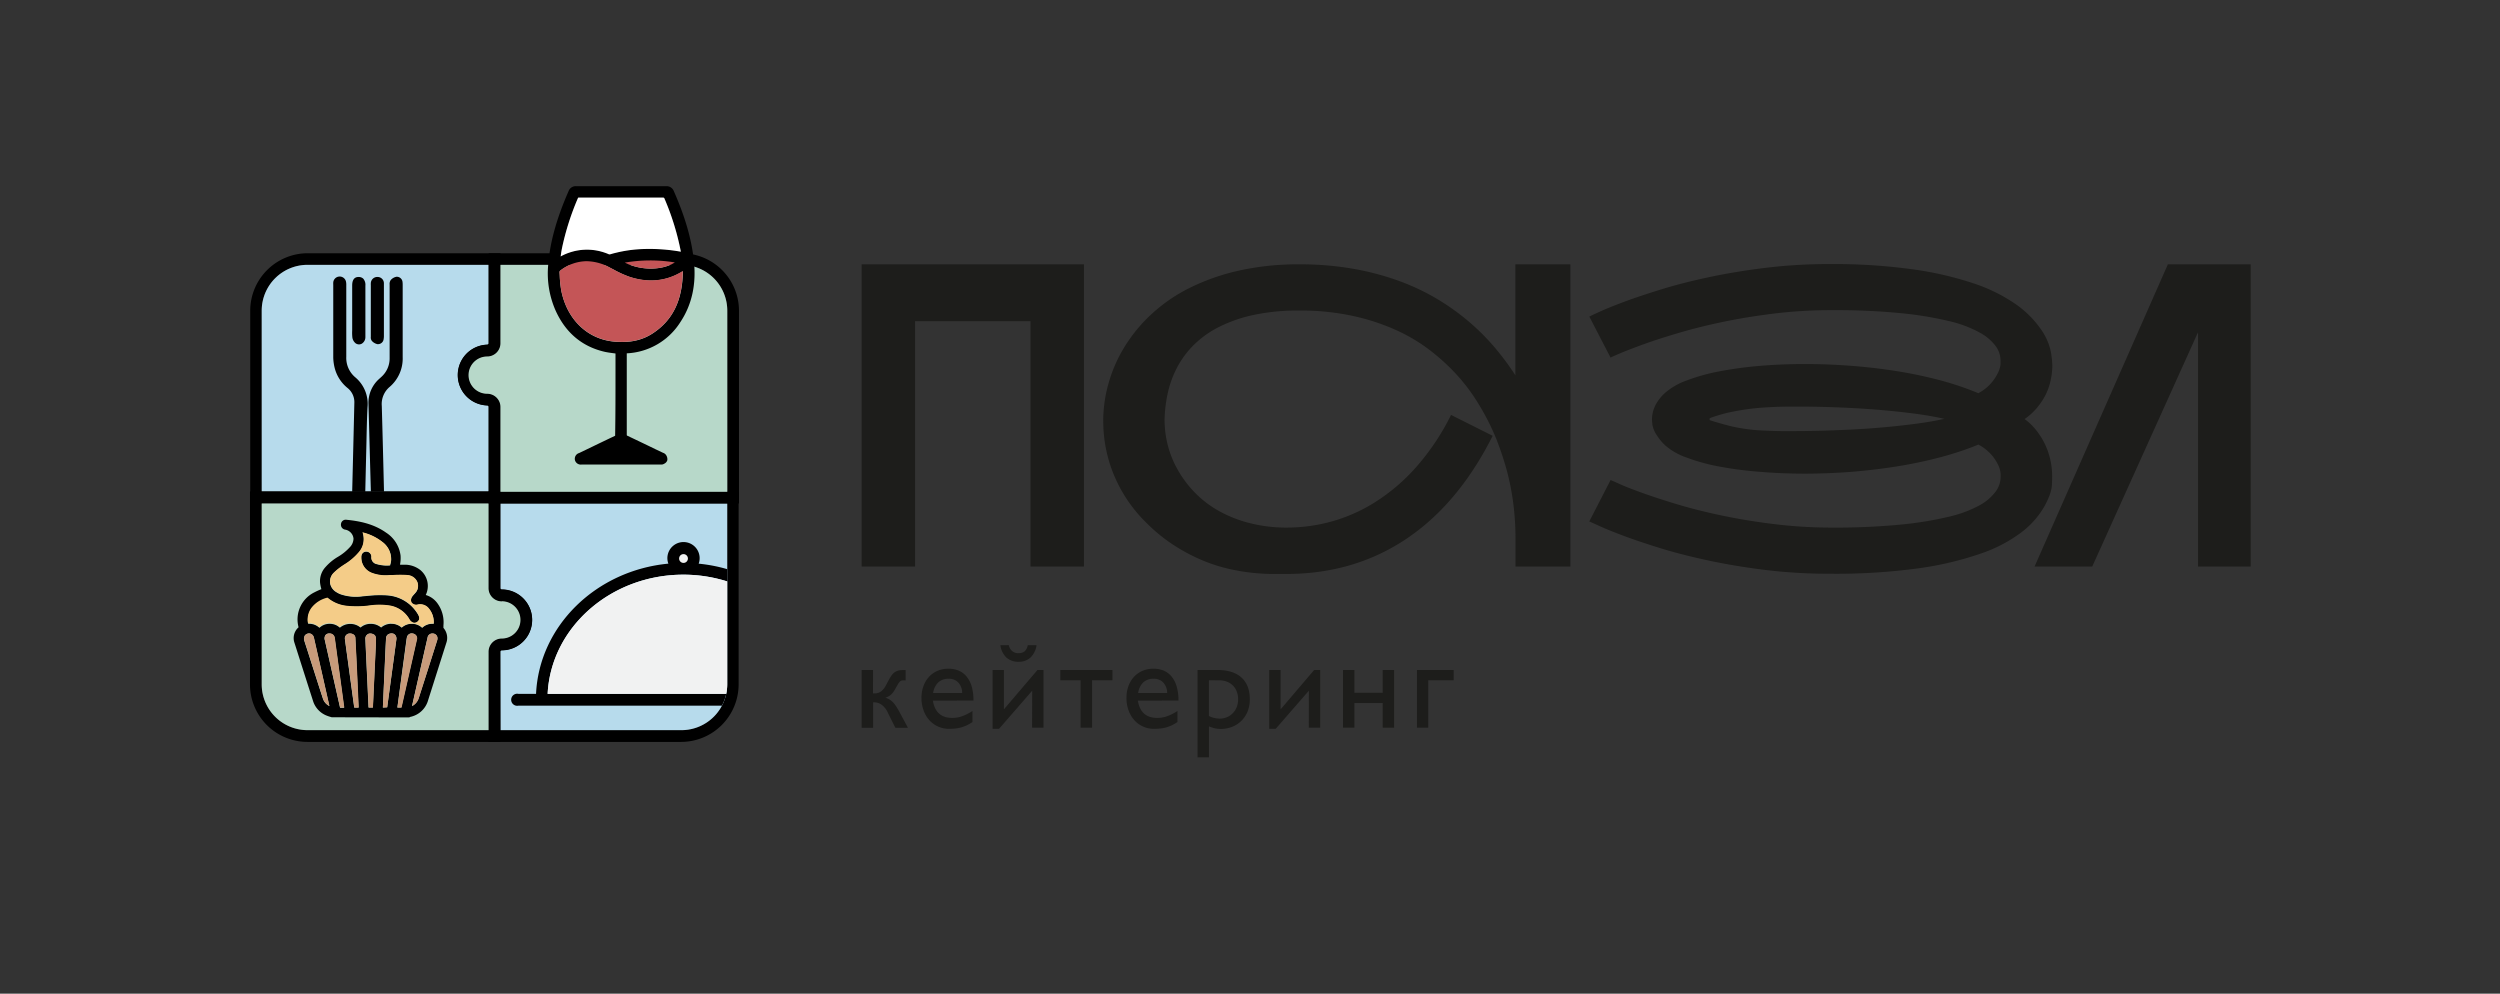 <?xml version="1.0" encoding="UTF-8"?> <svg xmlns="http://www.w3.org/2000/svg" id="Слой_1" data-name="Слой 1" viewBox="0 0 829.25 329.61"><rect x="0" y="0" width="829.25" height="329.61" fill="#333333" stroke="none"/><defs><style>.cls-1{fill:#1d1d1b;}.cls-2{fill:#b7dbec;}.cls-3{fill:#f1f2f2;}.cls-4{fill:#b7d8c9;}.cls-5{fill:#c89b7b;}.cls-6{fill:#f4cc88;}.cls-7{fill:#c45557;}.cls-8{fill:#fff;}</style></defs><path class="cls-1" d="M285.8,87.68h73.75V187.91H341.81V106.55H303.53v81.36H285.8Z"></path><path class="cls-1" d="M520.9,87.68V187.91H502.69v-9.47a89.82,89.82,0,0,0-1.1-14,82.15,82.15,0,0,0-3.37-13.6c-.31-1-.82-2.41-1.53-4.3s-1.67-4.05-2.87-6.47a82.94,82.94,0,0,0-4.47-7.8,60.33,60.33,0,0,0-6.43-8.27,69.34,69.34,0,0,0-8.71-7.9,56.55,56.55,0,0,0-11.33-6.7,72,72,0,0,0-14.3-4.64A82,82,0,0,0,431,103a70.32,70.32,0,0,0-15,1.43,48.13,48.13,0,0,0-11.5,3.94,32.69,32.69,0,0,0-8.37,5.9,30.73,30.73,0,0,0-5.57,7.4,33.93,33.93,0,0,0-3.14,8.4,46.82,46.82,0,0,0-1.13,8.87v.47a34.35,34.35,0,0,0,1,8,33.11,33.11,0,0,0,3.2,8.13,36.9,36.9,0,0,0,5.54,7.54,34.62,34.62,0,0,0,7.86,6.17,41.81,41.81,0,0,0,10.27,4.17A49.18,49.18,0,0,0,426.87,175a55.45,55.45,0,0,0,15.44-2.2A54.24,54.24,0,0,0,457,166a63.5,63.5,0,0,0,13.24-11.64,78.64,78.64,0,0,0,11.07-16.73l13.81,6.93q-11.4,22.68-28.75,34.25t-39.67,11.57h-4.74c-1.91,0-4.07-.13-6.47-.37a69.59,69.59,0,0,1-7.8-1.3,54,54,0,0,1-8.74-2.8,60.86,60.86,0,0,1-9.23-4.84,54.84,54.84,0,0,1-9.24-7.43,48.08,48.08,0,0,1-10.9-15.87,46.67,46.67,0,0,1-3.63-18.14v-1a46.4,46.4,0,0,1,2-12.31,47.53,47.53,0,0,1,5.41-11.83,51.32,51.32,0,0,1,8.9-10.57,54,54,0,0,1,12.53-8.51A72.09,72.09,0,0,1,411,89.75a89.94,89.94,0,0,1,20-2.07,101.57,101.57,0,0,1,18,1.5,90.36,90.36,0,0,1,15.31,4.1,74.69,74.69,0,0,1,12.8,6.13,79,79,0,0,1,10.54,7.64,75.26,75.26,0,0,1,8.43,8.54,88.26,88.26,0,0,1,6.57,8.9V87.68Z"></path><path class="cls-1" d="M606.93,190.31a175.25,175.25,0,0,1-21.17-1.23q-10.1-1.25-18.84-3.11T551,181.91q-7.17-2.21-12.34-4.14t-8.14-3.3c-2-.91-3.1-1.41-3.36-1.5l7.07-13.74s1,.4,2.73,1.2,4.26,1.78,7.44,2.94,7,2.41,11.47,3.77,9.4,2.61,14.8,3.76,11.21,2.13,17.44,2.9A156,156,0,0,0,607.54,175a224.45,224.45,0,0,0,23-1,116.68,116.68,0,0,0,16-2.63,39.71,39.71,0,0,0,10.17-3.81A16.27,16.27,0,0,0,662,163a8.16,8.16,0,0,0,1.6-4.6c0-.08,0-.54,0-1.36a8.51,8.51,0,0,0-1.09-3.34,13.78,13.78,0,0,0-2.8-3.73,15,15,0,0,0-3.47-2.5,104.42,104.42,0,0,1-13,4.3q-7,1.83-14.44,3t-15.1,1.77q-7.67.57-15.07.57-7.94,0-15.24-.64A124.34,124.34,0,0,1,570,154.7a64.7,64.7,0,0,1-10.6-2.94,21.53,21.53,0,0,1-6.94-3.93,16.73,16.73,0,0,1-3-3.63,8.7,8.7,0,0,1-1.36-3.37c-.09-.89-.14-1.49-.14-1.8a11,11,0,0,1,.9-4.1,13.8,13.8,0,0,1,3.57-4.71,22.06,22.06,0,0,1,7-4,63.55,63.55,0,0,1,10.67-3,128.36,128.36,0,0,1,13.41-1.84q7.29-.63,15.23-.63,7.34,0,15,.57t15.07,1.73a146.28,146.28,0,0,1,14.41,3,101.16,101.16,0,0,1,13,4.37,14.59,14.59,0,0,0,3.47-2.53,14.28,14.28,0,0,0,2.8-3.77,8.47,8.47,0,0,0,1.09-3.33c0-.83,0-1.28,0-1.37a8.16,8.16,0,0,0-1.6-4.6,16.27,16.27,0,0,0-5.3-4.5,39.71,39.71,0,0,0-10.17-3.81,118.23,118.23,0,0,0-16-2.63,224.45,224.45,0,0,0-23-1,156,156,0,0,0-19.41,1.17q-9.35,1.17-17.44,2.9t-14.8,3.77q-6.71,2-11.47,3.76t-7.44,2.9c-1.78.78-2.69,1.19-2.73,1.24L527.18,105c.26-.13,1.39-.66,3.36-1.57s4.69-2,8.14-3.3S546.24,97.48,551,96s10.08-2.83,15.9-4.07,12.11-2.28,18.84-3.1a173.18,173.18,0,0,1,21.17-1.24,190.72,190.72,0,0,1,27.48,1.74A111.8,111.8,0,0,1,654.65,94a54.73,54.73,0,0,1,13.84,6.81,33.24,33.24,0,0,1,8.3,8.16,20,20,0,0,1,3.43,7.47,31.65,31.65,0,0,1,.54,5A24.42,24.42,0,0,1,680,127a19.59,19.59,0,0,1-3,6.5,20.49,20.49,0,0,1-5.44,5.5,19.78,19.78,0,0,1,4.64,4.77,23,23,0,0,1,3.36,6.77,24.77,24.77,0,0,1,1.14,7.4c0,.4,0,1.45-.1,3.14s-.9,4-2.5,6.93a28.63,28.63,0,0,1-7.43,8.43,47.74,47.74,0,0,1-13.54,7.14,108.36,108.36,0,0,1-20.84,4.94A203.32,203.32,0,0,1,606.93,190.31Zm-39.61-51.68a.43.43,0,0,0,0,.8c1.61.53,3.86,1.18,6.77,1.93a57.39,57.39,0,0,0,11.44,1.47c1.82.09,3.62.14,5.4.17l3.8,0q3.4,0,8-.1t10.37-.37q5.8-.26,11.47-.77t10.94-1.2c3.51-.46,6.64-1,9.4-1.63q-4.61-1.07-10.6-1.83t-12.51-1.27q-6.49-.5-13-.73c-4.34-.16-8.41-.24-12.24-.24-2.49,0-5,0-7.43.1s-4.92.24-7.34.5-4.85.65-7.27,1.14A51,51,0,0,0,567.32,138.63Z"></path><path class="cls-1" d="M746.55,87.68V187.91H729.08V110.22L694,187.91H674.87L719.08,87.68Z"></path><path class="cls-1" d="M290.1,230a3.49,3.49,0,0,0,2.14-.66,6,6,0,0,0,1.61-2l1.14-2.12a9.86,9.86,0,0,1,.95-1.45,4,4,0,0,1,1-.9,3.55,3.55,0,0,1,1.17-.47,7.23,7.23,0,0,1,1.48-.14h.81v3.42h-.85a1.43,1.43,0,0,0-1,.35,4.05,4.05,0,0,0-.71.94l-1,1.74a6.52,6.52,0,0,1-.71,1.08,4.24,4.24,0,0,1-.72.74,3.79,3.79,0,0,1-.79.51c-.28.14-.59.27-.92.4A5.76,5.76,0,0,1,295,232a5.59,5.59,0,0,1,1.11.87,8.48,8.48,0,0,1,1.05,1.3c.35.52.72,1.13,1.11,1.84l2.89,5.4H297l-2.6-5.2a6.25,6.25,0,0,0-2.06-2.51,4.18,4.18,0,0,0-2.25-.73h-.48v8.44H285.8V222.23h3.78V230Z"></path><path class="cls-1" d="M309.44,232.39q.92,5.75,6.43,5.74a9.68,9.68,0,0,0,3.39-.6,18.19,18.19,0,0,0,3.31-1.69v3.66a16.49,16.49,0,0,1-1.72,1,12.05,12.05,0,0,1-1.75.7,11.24,11.24,0,0,1-1.92.41,17.18,17.18,0,0,1-2.25.14,8.68,8.68,0,0,1-6.87-3.1,9.67,9.67,0,0,1-1.79-3.26,11.93,11.93,0,0,1-.62-3.81,11.42,11.42,0,0,1,.66-4,9,9,0,0,1,1.84-3.07,8.06,8.06,0,0,1,2.83-2,9.06,9.06,0,0,1,3.62-.7,8.79,8.79,0,0,1,3.44.65,6.9,6.9,0,0,1,2.61,2,9.18,9.18,0,0,1,1.67,3.29,16.75,16.75,0,0,1,.58,4.62Zm9.71-2.52a5.06,5.06,0,0,0-1.27-3.45,4.14,4.14,0,0,0-3.2-1.27,4.84,4.84,0,0,0-3.48,1.22,6.11,6.11,0,0,0-1.68,3.5Z"></path><path class="cls-1" d="M342.38,229.1l-11,12.65h-2.14V222.23H333v13.05l11.13-13.05h2v19.14h-3.79ZM334.62,214a3.36,3.36,0,0,0,1.17,2,3,3,0,0,0,2.12.65,2.94,2.94,0,0,0,2-.64,3.68,3.68,0,0,0,1-2h2.91a7,7,0,0,1-2,4.09,5.63,5.63,0,0,1-3.94,1.41,5.82,5.82,0,0,1-4.06-1.41,6.93,6.93,0,0,1-2-4.09Z"></path><path class="cls-1" d="M362.24,225.65v15.72h-3.81V225.65h-6.72v-3.42H369v3.42Z"></path><path class="cls-1" d="M377.43,232.39q.92,5.75,6.43,5.74a9.78,9.78,0,0,0,3.4-.6,17.81,17.81,0,0,0,3.3-1.69v3.66a15.42,15.42,0,0,1-1.71,1,12.05,12.05,0,0,1-1.75.7,11.36,11.36,0,0,1-1.93.41,17,17,0,0,1-2.24.14,8.64,8.64,0,0,1-6.87-3.1,9.86,9.86,0,0,1-1.8-3.26,11.92,11.92,0,0,1-.61-3.81,11.66,11.66,0,0,1,.65-4,9.17,9.17,0,0,1,1.84-3.07,8.25,8.25,0,0,1,2.83-2,9.13,9.13,0,0,1,3.62-.7,8.8,8.8,0,0,1,3.45.65,6.9,6.9,0,0,1,2.61,2,9.17,9.17,0,0,1,1.66,3.29,16.36,16.36,0,0,1,.59,4.62Zm9.72-2.52a5.11,5.11,0,0,0-1.27-3.45,4.16,4.16,0,0,0-3.2-1.27,4.88,4.88,0,0,0-3.49,1.22,6.17,6.17,0,0,0-1.67,3.5Z"></path><path class="cls-1" d="M403.78,222.23c3.48,0,6.15.84,8,2.5s2.78,4.07,2.78,7.22a10.57,10.57,0,0,1-.72,4,9,9,0,0,1-5.1,5.12,10.26,10.26,0,0,1-3.9.72,8.62,8.62,0,0,1-1.83-.2,13.26,13.26,0,0,1-2-.65v10.27h-3.78V222.23ZM401,225.65V237.5a8.19,8.19,0,0,0,3.58.86,5.92,5.92,0,0,0,4.37-1.83,6.07,6.07,0,0,0,1.27-2,7,7,0,0,0,.46-2.58,6.83,6.83,0,0,0-.48-2.64,5.6,5.6,0,0,0-1.32-2,5.91,5.91,0,0,0-2-1.23,7,7,0,0,0-2.44-.42Z"></path><path class="cls-1" d="M434.15,229.1l-11,12.65H421V222.23h3.78v13.05l11.13-13.05h2v19.14h-3.78Z"></path><path class="cls-1" d="M462.43,222.23v19.14h-3.79V233.2h-9.38v8.17h-3.79V222.23h3.79v7.56h9.38v-7.56Z"></path><path class="cls-1" d="M473.76,225.65v15.72H470V222.23h12.19v3.42Z"></path><path d="M166,167h-83V103A19.09,19.09,0,0,1,102,84h64l0,30.53a4.38,4.38,0,0,1-4.35,3.72,6.18,6.18,0,1,0,0,12.36,4.38,4.38,0,0,1,4.35,3.71l0,.3Zm-79.14-3.9h75.24v-28.3a.5.5,0,0,0-.47-.33,10.08,10.08,0,0,1,0-20.15.51.51,0,0,0,.47-.33V87.85H102A15.2,15.2,0,0,0,86.81,103Z"></path><path class="cls-2" d="M161.58,134.46a10.08,10.08,0,0,1,0-20.15.51.51,0,0,0,.47-.33V87.85H102A15.2,15.2,0,0,0,86.81,103v60.05h75.24v-28.3A.5.5,0,0,0,161.58,134.46Z"></path><path d="M118,113.9a2,2,0,0,0,1.09.34,2,2,0,0,0,.88-.22,2.54,2.54,0,0,0,1.23-2.26q0-3.33,0-6.63V94.78a3.12,3.12,0,0,0-.73-2.37,2.25,2.25,0,0,0-1.53-.54c-2.12,0-2.12,2.2-2.12,2.91v14c0,.29,0,.59,0,.88a14.67,14.67,0,0,0,.06,2.29A3,3,0,0,0,118,113.9Z"></path><path d="M123.35,113.08a3.39,3.39,0,0,0,1.88,1.08h.21a1.88,1.88,0,0,0,1.81-1.65,6.31,6.31,0,0,0,.09-1.23V96.2c0-.73,0-1.46,0-2.19a2.09,2.09,0,0,0-2.08-2.14A2.14,2.14,0,0,0,123,94a3,3,0,0,0,0,.54v3.19c0,4.79,0,8.53,0,14A1.86,1.86,0,0,0,123.35,113.08Z"></path><path d="M133.57,118.47c0-6,0-10.85,0-16.14V94.56a8.6,8.6,0,0,0-.05-1,1.92,1.92,0,0,0-2-1.76,3.29,3.29,0,0,0-1.91,1.09,2.19,2.19,0,0,0-.37,1.52v2.15c0,7.84,0,14,0,22.12a8.22,8.22,0,0,1-2.7,6.3l-1,.91a10.58,10.58,0,0,0-3.31,8.24l.55,20.42h0l.24,8.56h4.34v-.66q-.33-13.89-.72-27.79a7.44,7.44,0,0,1,2.66-6.37A12.38,12.38,0,0,0,133.57,118.47Z"></path><path d="M117.86,125.17a8.41,8.41,0,0,1-3-6.81c0-6.49,0-11.67,0-17.5V94.54a4.48,4.48,0,0,0-.11-1.19,2.14,2.14,0,0,0-4.21.34,7.13,7.13,0,0,0,0,.8v6.16c0,6,0,11.3,0,17.95A15.93,15.93,0,0,0,111,122a12.53,12.53,0,0,0,4.3,6.71,6,6,0,0,1,2.24,4.85q-.17,7.31-.35,14.6l-.37,15h4.34l.39-16.47c.08-3.8.16-7.73.35-11.58A11.47,11.47,0,0,0,117.86,125.17Z"></path><path d="M226,246.09h-64l0-30.54a4.36,4.36,0,0,1,4.34-3.71,6.18,6.18,0,0,0,0-12.36,4.36,4.36,0,0,1-4.34-3.72l0-.3V163.05h83v64A19.1,19.1,0,0,1,226,246.09ZM166,242.19H226A15.2,15.2,0,0,0,241.22,227V167H166v28.3a.5.5,0,0,0,.47.33,10.08,10.08,0,0,1,0,20.16.49.49,0,0,0-.47.32Z"></path><path class="cls-2" d="M166.45,195.58a10.08,10.08,0,0,1,0,20.16.49.49,0,0,0-.47.32v26.13H226A15.2,15.2,0,0,0,241.22,227V167H166v28.3A.5.5,0,0,0,166.45,195.58Z"></path><path d="M181.65,230.16c1.11-22,20.9-39.54,45.07-39.54a48.34,48.34,0,0,1,14.5,2.24v-4.07a51.5,51.5,0,0,0-9.47-1.82,5.35,5.35,0,1,0-10.38-1.79,5.21,5.21,0,0,0,.33,1.78c-24,2.28-42.85,20.64-43.89,43.2H172a2,2,0,1,0,0,3.9h67.46a14.91,14.91,0,0,0,1.42-3.9Z"></path><path class="cls-3" d="M226.72,183.8a1.46,1.46,0,1,0,1.46,1.46A1.46,1.46,0,0,0,226.72,183.8Z"></path><path class="cls-3" d="M241.22,192.86a48.34,48.34,0,0,0-14.5-2.24c-24.17,0-44,17.56-45.07,39.54h59.24a15.58,15.58,0,0,0,.33-3.15Z"></path><path d="M166,246.09H102A19.09,19.09,0,0,1,82.92,227v-64h83v32a.5.5,0,0,0,.5.5,10.08,10.08,0,0,1,0,20.16.49.49,0,0,0-.5.49ZM86.81,167V227A15.2,15.2,0,0,0,102,242.19h60.06v-26a4.4,4.4,0,0,1,4.4-4.39,6.18,6.18,0,0,0,0-12.36,4.4,4.4,0,0,1-4.4-4.4V167Z"></path><path class="cls-4" d="M166.45,199.48a4.4,4.4,0,0,1-4.4-4.4V167H86.81V227A15.2,15.2,0,0,0,102,242.19h60.06v-26a4.4,4.4,0,0,1,4.4-4.39,6.18,6.18,0,0,0,0-12.36Z"></path><path d="M147.09,208.27a2.85,2.85,0,0,1,0-.41c0-.14,0-.28,0-.42a10.68,10.68,0,0,0-2-7.33,7.33,7.33,0,0,0-3.87-2.75,6.86,6.86,0,0,0-1.8-8.28,8.32,8.32,0,0,0-4.79-1.76c-.64,0-1.28,0-1.92,0,0-.15,0-.3.05-.46a11.52,11.52,0,0,0,.11-2.57,10.63,10.63,0,0,0-4.8-7.61c-4.23-3-9-3.85-13.13-4.27a1.57,1.57,0,0,0-1.83,1.37,1.64,1.64,0,0,0,1.38,1.9,3.33,3.33,0,0,1,2.77,3,4.24,4.24,0,0,1-1.26,2.87,16.65,16.65,0,0,1-3.93,3.16,17,17,0,0,0-4.14,3.43,6.87,6.87,0,0,0-1.77,5.11,13.45,13.45,0,0,0,.44,2.17.06.06,0,0,1,0,0l-.13.06a22.58,22.58,0,0,0-2.19,1,10,10,0,0,0-5.24,11.59,4.75,4.75,0,0,0-1.37,5.13q3.06,9.63,6.15,19.26a7.69,7.69,0,0,0,4.37,4.84,12,12,0,0,0,1.31.46l.53.16,25.45.05.4-.05.14-.11a7.8,7.8,0,0,0,6-5.59l6-18.9A5.05,5.05,0,0,0,147.09,208.27Zm-32-7.22a31.93,31.93,0,0,0,7.86-.18,22.36,22.36,0,0,1,6.46.1,9.24,9.24,0,0,1,6.36,4.48,2.29,2.29,0,0,0,1.36,1.17,1.51,1.51,0,0,0,1.19-.24c.62-.4,1.18-1.2.25-2.68a12.84,12.84,0,0,0-10.37-6.21,39.15,39.15,0,0,0-6.7.21l-1.33.12a15.7,15.7,0,0,1-7.32-.72,7.88,7.88,0,0,1-1.32-.69,4.26,4.26,0,0,1-2.06-3.08,4.11,4.11,0,0,1,1.3-3.34A20.66,20.66,0,0,1,114,187.5l.22-.15a19.7,19.7,0,0,0,4.75-4,6.63,6.63,0,0,0,1.49-6.19c0-.17-.11-.33-.17-.49a17,17,0,0,1,6.58,3.17,7.06,7.06,0,0,1,2.89,5.95,7.83,7.83,0,0,1-.34,1.65l0,.12a11.74,11.74,0,0,1-4.4-.41,2.16,2.16,0,0,1-1.79-2.36A1.72,1.72,0,0,0,121.5,183a1.58,1.58,0,0,0-1.39.74,2.11,2.11,0,0,0-.28,1.15,5.44,5.44,0,0,0,3.4,5.17,12.85,12.85,0,0,0,6,.78l1.08,0a36.11,36.11,0,0,1,4.88,0,3.81,3.81,0,0,1,3.09,2,3.41,3.41,0,0,1-.11,3.32,6.11,6.11,0,0,1-.72.89c-.25.28-.5.56-.72.85a2,2,0,0,0-.25,2,1.91,1.91,0,0,0,1.95.73,3.67,3.67,0,0,1,3.93,1.43,7,7,0,0,1,1.48,4.88,4.88,4.88,0,0,0-3.81,1.32,4.93,4.93,0,0,0-3.42-1.33h0a4.86,4.86,0,0,0-3.36,1.28,5.16,5.16,0,0,0-3.42-1.3h0a5.12,5.12,0,0,0-3.4,1.26,5.35,5.35,0,0,0-3.46-1.24h0a5.07,5.07,0,0,0-3.37,1.24,5.36,5.36,0,0,0-6.86.05,4.91,4.91,0,0,0-3.39-1.3h0a4.87,4.87,0,0,0-3.4,1.34,4.84,4.84,0,0,0-3.71-1.33,6.51,6.51,0,0,1,1.33-5.34,9.39,9.39,0,0,1,5.15-3.14A11.73,11.73,0,0,0,115.13,201.05Zm12.48,20.58c.15-3.3.29-6.59.47-9.88a1.68,1.68,0,0,1,.55-1.23,2.16,2.16,0,0,1,1.6-.39,1.44,1.44,0,0,1,.94.55,1.88,1.88,0,0,1,.35,1.4l-3.05,22.53-1.43.08Zm7.18-8.94a12.65,12.65,0,0,1,.22-1.35,1.61,1.61,0,0,1,2-1.18,1.69,1.69,0,0,1,1.09.72,1.57,1.57,0,0,1,.18,1.18l-5.14,22.64H131.8Zm-12.5-2.47a2.26,2.26,0,0,1,2.08.51,2,2,0,0,1,.36,1.13c0,1.54-.09,3.09-.17,4.63l-.85,18.2h-1.43l-.86-18.32c-.07-1.46-.13-2.91-.19-4.37A1.7,1.7,0,0,1,122.29,210.22Zm-14.38.56a1.56,1.56,0,0,1,1.08-.63,2.72,2.72,0,0,1,.39,0,1.68,1.68,0,0,1,1,.32,1.76,1.76,0,0,1,.66,1.22l3.13,23.08H112.8l-5.07-22.46A1.92,1.92,0,0,1,107.91,210.78Zm6.85,0a1.56,1.56,0,0,1,1.06-.61,2.17,2.17,0,0,1,1.6.41,1.43,1.43,0,0,1,.48,1.06q.19,3.85.36,7.71l.69,15.37h-1.42l-2.2-16.14c-.31-2.24-.62-4.48-.91-6.72A1.46,1.46,0,0,1,114.76,210.75Zm-13.71.2a1.59,1.59,0,0,1,1-.78,1.51,1.51,0,0,1,1.27.14,1.86,1.86,0,0,1,.83,1.21l5.13,22.65a4.27,4.27,0,0,1-2.19-2.63c-1.16-3.54-2.29-7.09-3.43-10.65l-1.94-6.06c-.26-.81-.53-1.63-.78-2.44A1.83,1.83,0,0,1,101.05,211Zm35.64,23.24,1.88-8.3q1.63-7.2,3.28-14.4a1.56,1.56,0,0,1,1.66-1.37h.08a1.56,1.56,0,0,1,1.53,1.39,2,2,0,0,1-.1.89q-3,9.51-6.06,19A4.49,4.49,0,0,1,136.69,234.19Z"></path><path class="cls-5" d="M130.23,210.13a2.16,2.16,0,0,0-1.6.39,1.68,1.68,0,0,0-.55,1.23c-.18,3.29-.32,6.58-.47,9.88L127,234.69l1.43-.08,3.05-22.53a1.88,1.88,0,0,0-.35-1.4A1.44,1.44,0,0,0,130.23,210.13Z"></path><path class="cls-5" d="M110.4,210.43a1.68,1.68,0,0,0-1-.32,2.72,2.72,0,0,0-.39,0,1.56,1.56,0,0,0-1.08.63,1.92,1.92,0,0,0-.18,1.49l5.07,22.46h1.39l-3.13-23.08A1.76,1.76,0,0,0,110.4,210.43Z"></path><path class="cls-5" d="M122.29,210.22a1.7,1.7,0,0,0-1.06,1.78c.06,1.46.12,2.91.19,4.37l.86,18.32h1.43l.85-18.2c.08-1.54.15-3.09.17-4.63a2,2,0,0,0-.36-1.13A2.26,2.26,0,0,0,122.29,210.22Z"></path><path class="cls-5" d="M117.9,211.61a1.43,1.43,0,0,0-.48-1.06,2.17,2.17,0,0,0-1.6-.41,1.56,1.56,0,0,0-1.06.61,1.46,1.46,0,0,0-.34,1.08c.29,2.24.6,4.48.91,6.72l2.2,16.14H119l-.69-15.37Q118.1,215.47,117.9,211.61Z"></path><path class="cls-5" d="M143.59,210.13h-.08a1.56,1.56,0,0,0-1.66,1.37q-1.65,7.2-3.28,14.4l-1.88,8.3a4.49,4.49,0,0,0,2.27-2.78q3.06-9.49,6.06-19a2,2,0,0,0,.1-.89A1.56,1.56,0,0,0,143.59,210.13Z"></path><path class="cls-5" d="M103.32,210.31a1.69,1.69,0,0,0-2.27.64,1.83,1.83,0,0,0-.11,1.44c.25.81.52,1.63.78,2.44l1.94,6.06c1.14,3.56,2.27,7.11,3.43,10.65a4.27,4.27,0,0,0,2.19,2.63l-5.13-22.65A1.86,1.86,0,0,0,103.32,210.31Z"></path><path class="cls-5" d="M138.14,210.88a1.69,1.69,0,0,0-1.09-.72,1.61,1.61,0,0,0-2,1.18,12.65,12.65,0,0,0-.22,1.35l-3,22h1.38l5.14-22.64A1.57,1.57,0,0,0,138.14,210.88Z"></path><path class="cls-6" d="M129.85,206.8a5.16,5.16,0,0,1,3.42,1.3,4.86,4.86,0,0,1,3.36-1.28h0a4.93,4.93,0,0,1,3.42,1.33,4.88,4.88,0,0,1,3.81-1.32,7,7,0,0,0-1.48-4.88,3.67,3.67,0,0,0-3.93-1.43,1.91,1.91,0,0,1-1.95-.73,2,2,0,0,1,.25-2c.22-.29.47-.57.72-.85a6.11,6.11,0,0,0,.72-.89,3.41,3.41,0,0,0,.11-3.32,3.81,3.81,0,0,0-3.09-2,36.11,36.11,0,0,0-4.88,0l-1.08,0a12.85,12.85,0,0,1-6-.78,5.44,5.44,0,0,1-3.4-5.17,2.11,2.11,0,0,1,.28-1.15,1.58,1.58,0,0,1,1.39-.74,1.72,1.72,0,0,1,1.65,1.79,2.16,2.16,0,0,0,1.79,2.36,11.74,11.74,0,0,0,4.4.41l0-.12a7.83,7.83,0,0,0,.34-1.65,7.06,7.06,0,0,0-2.89-5.95,17,17,0,0,0-6.58-3.17c.06.16.12.32.17.49a6.63,6.63,0,0,1-1.49,6.19,19.7,19.7,0,0,1-4.75,4l-.22.15a20.66,20.66,0,0,0-3.15,2.49,4.11,4.11,0,0,0-1.3,3.34,4.26,4.26,0,0,0,2.06,3.08,7.88,7.88,0,0,0,1.32.69,15.7,15.7,0,0,0,7.32.72l1.33-.12a39.15,39.15,0,0,1,6.7-.21,12.84,12.84,0,0,1,10.37,6.21c.93,1.48.37,2.28-.25,2.68a1.51,1.51,0,0,1-1.19.24,2.29,2.29,0,0,1-1.36-1.17,9.24,9.24,0,0,0-6.36-4.48,22.36,22.36,0,0,0-6.46-.1,31.93,31.93,0,0,1-7.86.18,11.73,11.73,0,0,1-6.47-2.71,9.39,9.39,0,0,0-5.15,3.14,6.51,6.51,0,0,0-1.33,5.34,4.84,4.84,0,0,1,3.71,1.33,4.87,4.87,0,0,1,3.4-1.34h0a4.91,4.91,0,0,1,3.39,1.3,5.36,5.36,0,0,1,6.86-.05,5.07,5.07,0,0,1,3.37-1.24h0a5.35,5.35,0,0,1,3.46,1.24,5.12,5.12,0,0,1,3.4-1.26Z"></path><path d="M245.12,167h-83V135a.5.5,0,0,0-.5-.5,10.08,10.08,0,0,1,0-20.15.5.5,0,0,0,.5-.5V84h64A19.1,19.1,0,0,1,245.12,103ZM166,163.09h75.24V103A15.2,15.2,0,0,0,226,87.85H166v26a4.41,4.41,0,0,1-4.4,4.4,6.18,6.18,0,1,0,0,12.36A4.4,4.4,0,0,1,166,135Z"></path><path class="cls-4" d="M226,87.85H166v26a4.41,4.41,0,0,1-4.4,4.4,6.18,6.18,0,1,0,0,12.36A4.4,4.4,0,0,1,166,135v28.13h75.24V103A15.2,15.2,0,0,0,226,87.85Z"></path><path d="M230.16,86.48c-.79-7.24-2.9-14.56-6.65-23.07a2.55,2.55,0,0,0-2.57-1.65h0q-14.9,0-29.77,0h0a2.52,2.52,0,0,0-2.57,1.63c-4.06,9.29-6.21,17.12-6.78,24.65a30.53,30.53,0,0,0,2.42,14.85c3.33,7.47,8.86,12.12,16.45,13.83,1,.21,2,.34,2.94.46l.53.07v6.55c0,6.87,0,13.74-.12,20.74q-3.8,1.8-7.57,3.63l-4.37,2.1a2,2,0,0,0-1.41,2.27,2,2,0,0,0,2.22,1.55h26.53a1.59,1.59,0,0,0,.85-.26,1.91,1.91,0,0,0,1.06-1.17,2.45,2.45,0,0,0-.43-1.74,1.9,1.9,0,0,0-1-.73L217.41,149q-4.57-2.22-9.18-4.4c-.33-.16-.33-.16-.33-.47q0-10.62,0-21.24V117.2a22.22,22.22,0,0,0,17.77-10.35C229.5,101.1,231,94.25,230.16,86.48Zm-13.7,24.14c-3.56,2.32-7.77,3.21-12.88,2.69-8.82-.88-15.49-7.36-17.41-16.91a36.62,36.62,0,0,1-.51-5l-.07-1.2a.78.78,0,0,1,.2-.38,14.48,14.48,0,0,1,8.76-3.14,16.36,16.36,0,0,1,7.34,1.9l1.67.87a34.6,34.6,0,0,0,5.25,2.39c6,2,11.62,1.52,16.71-1.28q.49-.27,1-.6C226.39,99.64,223.17,106.24,216.46,110.62ZM191.68,65.77c.08-.17.12-.22.3-.22q14.07,0,28.12,0l.25.15a86.05,86.05,0,0,1,5.5,17.76,60,60,0,0,0-13.31-.85,43.48,43.48,0,0,0-10.09,1.71.92.92,0,0,1-.48,0,18,18,0,0,0-16,.73c.12-.87.25-1.7.41-2.54A87.31,87.31,0,0,1,191.68,65.77Zm15.57,21.34a49.93,49.93,0,0,1,16.59-.06C220,89.53,213.08,90,207.25,87.11Z"></path><path class="cls-7" d="M208.81,91.8a34.6,34.6,0,0,1-5.25-2.39l-1.67-.87a16.36,16.36,0,0,0-7.34-1.9,14.48,14.48,0,0,0-8.76,3.14.78.78,0,0,0-.2.38l.07,1.2a36.62,36.62,0,0,0,.51,5c1.92,9.55,8.59,16,17.41,16.91,5.11.52,9.32-.37,12.88-2.69,6.71-4.38,9.93-11,10-20.7q-.49.33-1,.6C220.43,93.32,214.82,93.75,208.81,91.8Z"></path><path class="cls-8" d="M220.1,65.55q-14.07,0-28.12,0c-.18,0-.22,0-.3.22a87.31,87.31,0,0,0-5.31,16.77c-.16.84-.29,1.67-.41,2.54a18,18,0,0,1,16-.73.92.92,0,0,0,.48,0,43.48,43.48,0,0,1,10.09-1.71,60,60,0,0,1,13.31.85,86.05,86.05,0,0,0-5.5-17.76Z"></path><path class="cls-7" d="M207.25,87.11c5.83,2.86,12.74,2.42,16.59-.06A49.93,49.93,0,0,0,207.25,87.11Z"></path></svg> 